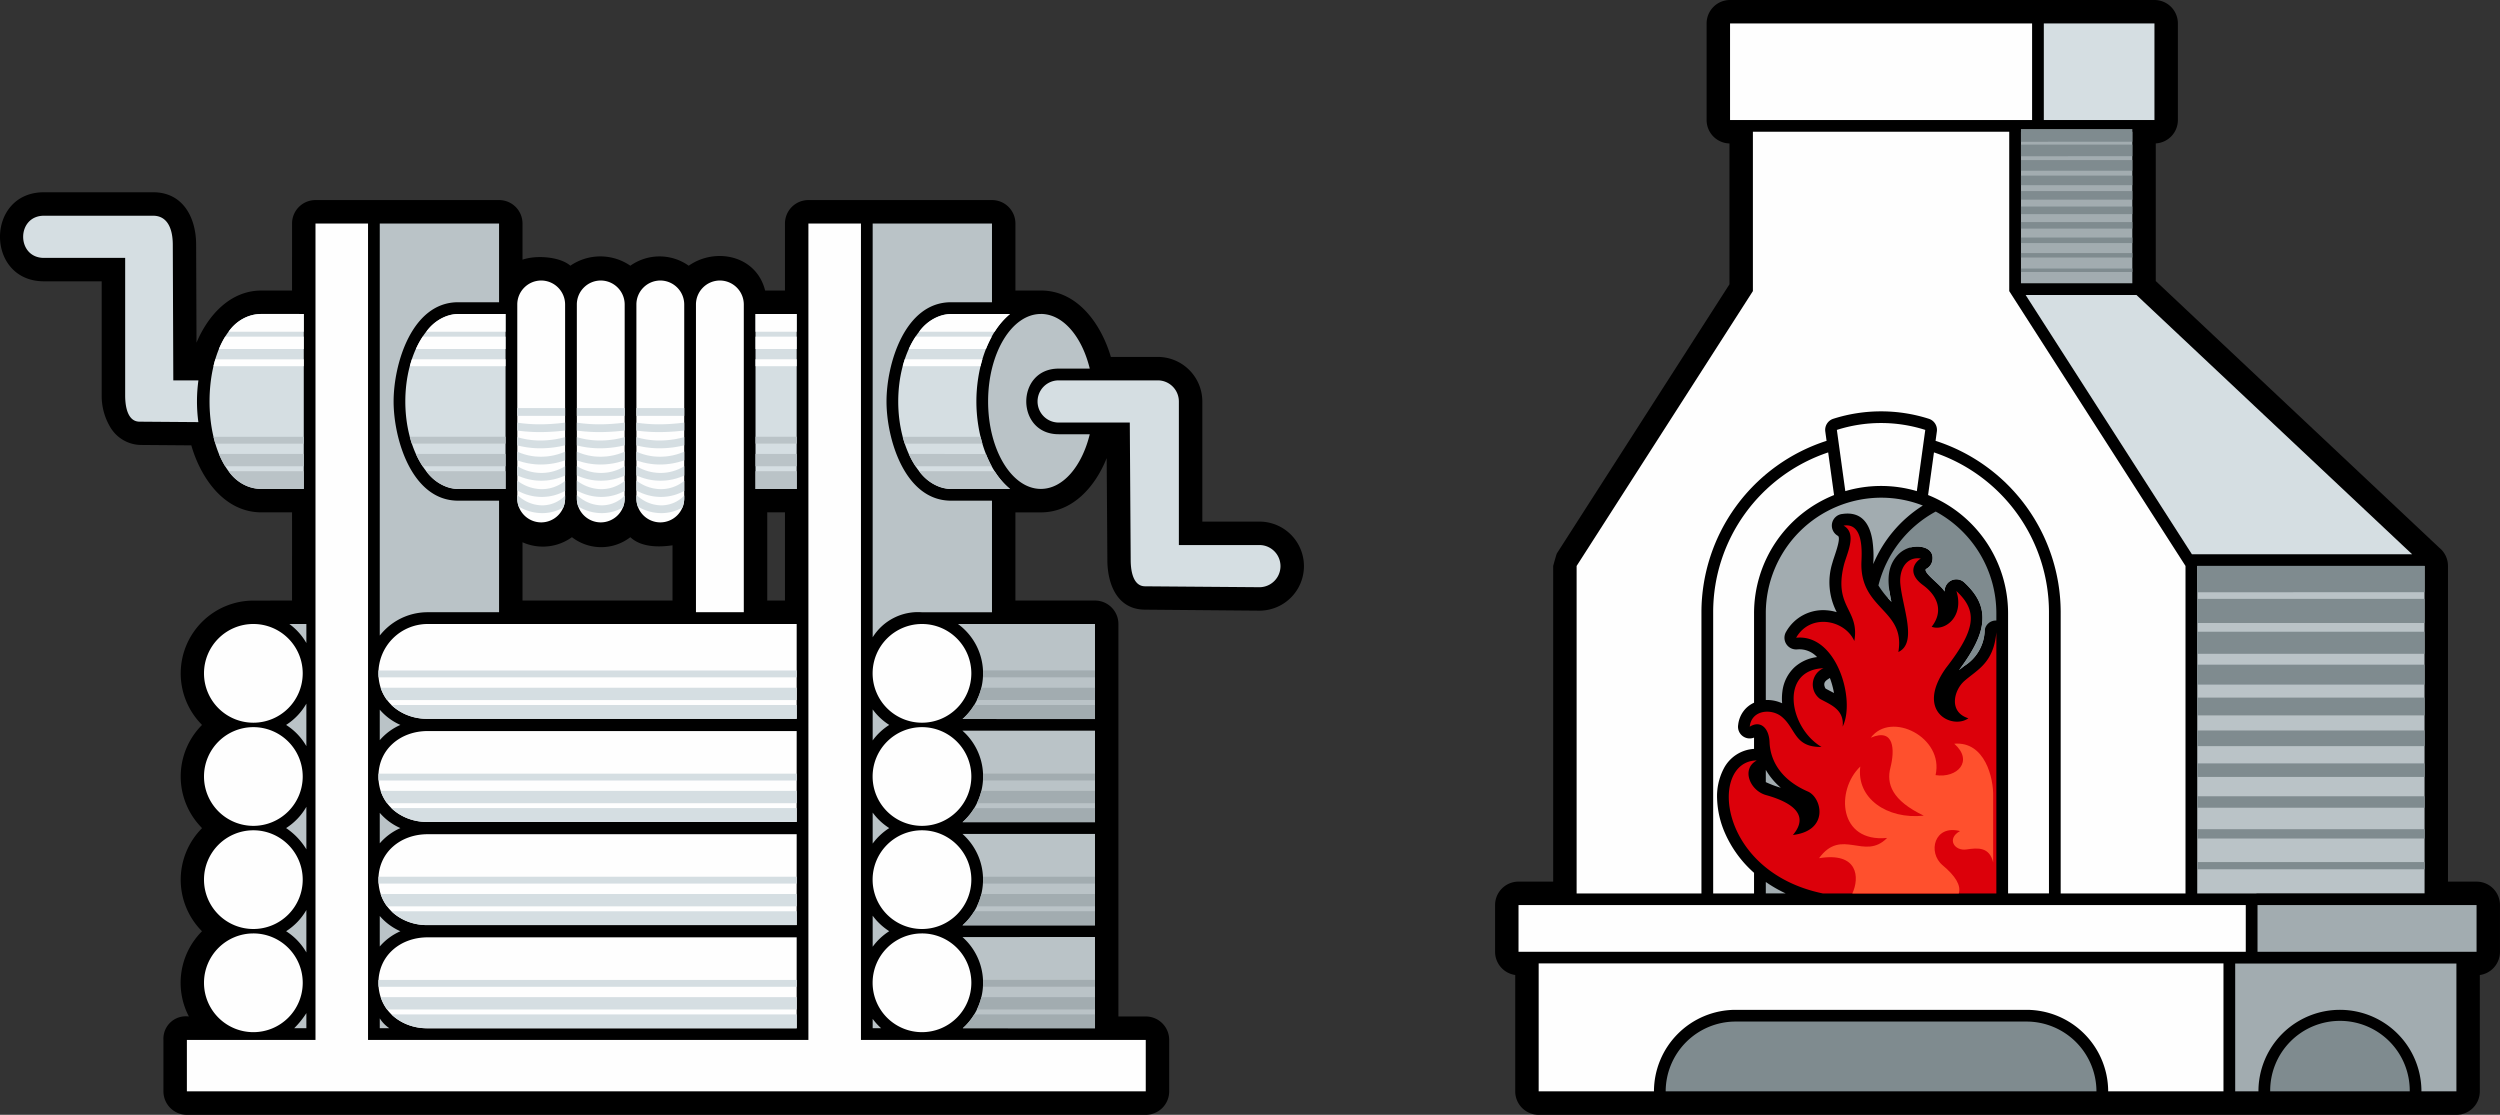 <svg xmlns="http://www.w3.org/2000/svg" width="363.515" height="162.095" viewBox="0 0 363.515 162.095">
  <rect x="0" y="0" width="363.515" height="162.095" fill="#333333" stroke="none"/>
  <defs>
    <style>
      .a, .e {
        fill: #a2acb0;
      }

      .a, .b, .c, .d, .f, .g, .j {
        fill-rule: evenodd;
      }

      .b, .h {
        fill: #fefefe;
      }

      .c {
        fill: #7f8b8f;
      }

      .d {
        fill: #dc000a;
      }

      .f {
        fill: #bac3c7;
      }

      .g {
        fill: #ff502d;
      }

      .i, .j {
        fill: #d5dee2;
      }
    </style>
  </defs>
  <path d="M220.323,158.686V141.77a3.409,3.409,0,0,1-2.929-3.375V131.6a3.408,3.408,0,0,1,3.408-3.408h5.04v-45.9s.459-1.7.546-1.837L251.474,41.34V20.86a3.408,3.408,0,0,1-3.323-3.407V3.408A3.408,3.408,0,0,1,251.559,0H313.27a3.408,3.408,0,0,1,3.408,3.408V17.453a3.409,3.409,0,0,1-3.217,3.4V40.864L354.7,79.655a3.4,3.4,0,0,1,1.251,2.638v45.9h4.151a3.408,3.408,0,0,1,3.409,3.408V138.4a3.409,3.409,0,0,1-2.93,3.375v16.916a3.408,3.408,0,0,1-3.408,3.409H223.732a3.409,3.409,0,0,1-3.409-3.409"/>
  <path class="a" d="M325.01,158.686h3.381a11.85,11.85,0,0,1,23.7,0h5.086V140.1H325.01Z"/>
  <path class="b" d="M323.306,140.086v18.6H306.542a11.882,11.882,0,0,0-11.85-11.85H252.345a11.882,11.882,0,0,0-11.85,11.85H223.732v-18.6Z"/>
  <path class="b" d="M254.882,42.326V19.157h37.273V42.326l25.632,39.967v47.619H299.636V88.947A26.226,26.226,0,0,0,281.443,64.1l.175-1.275a1.7,1.7,0,0,0-1.166-1.936,22.877,22.877,0,0,0-13.867,0,1.7,1.7,0,0,0-1.178,1.85l.187,1.361A26.226,26.226,0,0,0,247.4,88.947v40.965H229.25V82.293Z"/>
  <path class="b" d="M280.355,71.981l.855-6.2a24.507,24.507,0,0,1,16.721,23.163v40.965h-5.944V89.13a18.531,18.531,0,0,0-11.632-17.149m-31.249,57.931V88.947a24.507,24.507,0,0,1,16.721-23.163l.855,6.2A18.531,18.531,0,0,0,255.05,89.13v13.05A3.913,3.913,0,0,0,253.6,103.3a4.068,4.068,0,0,0-.86,2.1,1.7,1.7,0,0,0,2.308,1.853v1.639a5.309,5.309,0,0,0-4.415,2.888,8.665,8.665,0,0,0-.955,4.384,13.486,13.486,0,0,0,1.148,4.978,16.6,16.6,0,0,0,4.222,5.771v3Z"/>
  <path class="a" d="M274.72,85.818c-.084.372-.155.75-.21,1.132.116.131.238.265.367.4l.144.156c-.113-.556-.224-1.124-.3-1.692m13.858,6.03V89.13a14.932,14.932,0,0,0-2.117-7.683,15.259,15.259,0,0,0-5-5.092,15.27,15.27,0,0,0-3.71,3.263,4.142,4.142,0,0,1,.693-.122c1.293-.119,2.794.4,2.535,1.992a1.7,1.7,0,0,1-.939,1.258c-.414.538,2.143,2.267,2.724,3.275a1.7,1.7,0,0,1,2.852-1.333c1.938,1.808,2.87,3.594,2.6,5.942-.219,1.9-1.3,4.044-3.371,6.819.262-.218.519-.417.776-.617A6.276,6.276,0,0,0,288.578,91.848Zm-22.5,6.735c-.523.343-1.049.593-.712,1.388a.379.379,0,0,0,.112.171c.394.22.8.417,1.193.633A11.859,11.859,0,0,0,266.076,98.583Zm-9.321,3.2V89.13a16.812,16.812,0,0,1,16.764-16.763h0a16.633,16.633,0,0,1,6.069,1.143,18.626,18.626,0,0,0-7.212,8.518,16.162,16.162,0,0,0-.124-3.476c-.364-2.243-1.449-4.24-4.357-3.819a1.7,1.7,0,0,0-.664,3.178c.56.314-.6,3.146-.783,3.9a9.431,9.431,0,0,0,.619,7.2,6.849,6.849,0,0,0-1.443-.269,6.173,6.173,0,0,0-5.913,3.116,1.7,1.7,0,0,0,1.629,2.567,3.5,3.5,0,0,1,2.872,1.118A5.979,5.979,0,0,0,260.958,97a5.753,5.753,0,0,0-1.789,3.563,7.858,7.858,0,0,0-.035,1.7,5.242,5.242,0,0,0-1.621-.451l-.057-.007A5.136,5.136,0,0,0,256.755,101.788Zm0,11.935v-1.771a10.2,10.2,0,0,0,2.181,2.6A14.769,14.769,0,0,1,256.755,113.723Zm0,16.189v-1.658a19.606,19.606,0,0,0,2.883,1.658Z"/>
  <path class="c" d="M273.134,85.129a16.887,16.887,0,0,1,8.331-10.746,16.807,16.807,0,0,1,8.817,14.747v1.1a1.626,1.626,0,0,0-1.7,1.539,6.284,6.284,0,0,1-2.96,5.059c-.257.2-.514.4-.776.617,2.073-2.775,3.152-4.92,3.371-6.819.27-2.348-.662-4.134-2.6-5.942a1.7,1.7,0,0,0-2.852,1.333c-.581-1.008-3.138-2.737-2.724-3.275a1.7,1.7,0,0,0,.939-1.258c.259-1.6-1.242-2.111-2.535-1.992a3.875,3.875,0,0,0-2.643,1.363c-1.663,1.927-1.247,4.381-.784,6.651l-.144-.156a13.48,13.48,0,0,1-1.743-2.225"/>
  <path class="d" d="M265.045,129.912c-15.408-3.206-16.533-19.286-9.592-19.339-2.3,1.21-1.026,4.38,1.347,5.039,3.882,1.078,6.326,2.935,3.9,5.8,5.306-.636,4.229-5.426,2.174-6.32-4.217-1.832-5.483-4.8-5.572-7.181-.077-2.064-1.339-3.228-2.879-2.239.24-2.451,3.121-2.687,4.62-1.479,2.106,1.7,1.811,4.492,5.813,4.415-4.764-2.825-6.112-11.2.291-11.446a2.589,2.589,0,0,0-.5,4.464c1.427.8,3.559,1.509,3.284,4.029,1.911-3.838-.841-13.535-6.761-12.922,2.047-3.6,7.072-2.646,8.458.474.807-4.6-3.026-4.853-1.527-11,.4-1.649,2.02-4.627-.035-5.779,2.863-.466,2.667,3.678,2.6,5.194-.313,7.068,6.451,6.924,5.365,13.184,2.815-1.311.607-6.439.289-9.908-.193-2.108.9-4.021,2.988-3.682-.644.317-2.265,1.975.307,3.862,2.26,1.657,2.942,3.915,1.258,6.058,1.906.714,4.781-1.473,3.594-5.2,3.049,2.851,2.957,5.442-1.5,11.176-4.585,6.416.957,9,3.245,7.329-2.911-.907-2.105-4.07-.6-5.406,1.856-1.648,4.27-2.59,4.668-7.11v37.993Z"/>
  <path class="c" d="M252.345,148.541h42.347a10.175,10.175,0,0,1,10.145,10.146H242.2a10.175,10.175,0,0,1,10.145-10.146m87.9,10.146H330.1a10.146,10.146,0,1,1,20.291,0Z"/>
  <rect class="e" x="293.859" y="19.157" width="16.194" height="22.032"/>
  <path class="f" d="M352.547,82.293H319.491v47.619h8.549a1.561,1.561,0,0,1,.217-.014h24.29Z"/>
  <path class="g" d="M285,120.842c-3.742-.978-4.756,3.108-2.528,4.973,1.829,1.531,2.714,2.919,2.348,4.1H269.34c1.07-2.283.87-6.068-4.841-5.126,3.3-4.532,6.6.425,9.9-2.949-7.067.7-7.51-6.922-3.9-10.386-.6,4.6,3.865,7.725,9.23,7.146-4.635-2.207-5.453-4.621-4.852-6.974.661-2.59.57-5.827-2.854-4.358,2.942-3.939,10.69-.044,9.419,5.441,3.14.478,5.592-2.029,2.718-4.567,4.468-.382,5.735,5.023,5.657,7.669V125.4c-.547-2.267-2.21-2.136-3.871-1.885-1.773.269-2.933-1.571-.956-2.668"/>
  <path class="b" d="M267.091,62.512a21.116,21.116,0,0,1,12.855,0l-1.227,8.9a18.405,18.405,0,0,0-10.4,0Z"/>
  <path class="c" d="M319.491,87.078h33.056v3.513H319.491Zm0,4.784h33.056v3.2H319.491Zm0,4.785h33.056v2.9H319.491Zm0,4.785h33.056v2.588H319.491Zm0,4.784h33.056v2.28H319.491Zm0,4.785h33.056v1.971H319.491Zm0,4.784h33.056v1.663H319.491Zm0,4.785h33.056v1.355H319.491Zm0,4.785h33.056V126.4H319.491ZM293.859,39.048h16.194v.5H293.859Zm0-2.253h16.194v.653H293.859Zm0-2.253h16.194v.8H293.859Zm0-2.253h16.194v.951H293.859Zm0-2.253h16.194v1.1H293.859Zm0-2.252h16.194v1.247H293.859Zm0-2.254h16.194v1.4H293.859Zm0-2.253h16.194v1.546H293.859Zm0-2.253h16.194v1.694H293.859Zm0-2.252h16.194v1.842H293.859Zm25.632,63.521h33.056v3.822H319.491Z"/>
  <rect class="e" x="328.257" y="131.602" width="31.849" height="6.793"/>
  <rect class="h" x="220.802" y="131.602" width="105.747" height="6.793"/>
  <rect class="i" x="297.183" y="3.408" width="16.087" height="14.044"/>
  <rect class="h" x="251.559" y="3.409" width="43.919" height="14.044"/>
  <polygon class="j" points="310.656 42.894 350.734 80.589 328.141 80.589 319.491 80.589 319.468 80.589 318.714 80.589 294.539 42.894 310.656 42.894"/>
  <path d="M75.976,87.323H97.788V79.29c-1.755.265-4.487.374-6.133-1.18a6.937,6.937,0,0,1-8.49,0,7.226,7.226,0,0,1-7.189.738Zm38.163,0V74.5h-2.577V87.323Zm-71.673,0V74.5H38.018c-5.429,0-8.846-5.028-10.2-9.742L20.575,64.7a5.251,5.251,0,0,1-4.553-2.61,8.845,8.845,0,0,1-1.236-4.571V40.905H6.394c-8.525,0-8.526-12.95,0-12.95H22.265c4.355,0,6.24,3.691,6.255,7.583l.054,14.29c1.646-3.928,4.86-7.584,9.444-7.584h4.448V32.5a3.409,3.409,0,0,1,3.409-3.409H72.567A3.409,3.409,0,0,1,75.976,32.5v5.261c2.053-.719,5.517-.41,6.956.876a7.7,7.7,0,0,1,8.723,0,7.337,7.337,0,0,1,8.491,0c3.794-2.677,9.8-1.587,11.109,3.606h2.884V32.5a3.408,3.408,0,0,1,3.408-3.409H144.24a3.409,3.409,0,0,1,3.409,3.409v9.743h3.7c5.4,0,8.8,4.972,10.176,9.655h6.826a6.488,6.488,0,0,1,6.475,6.475V75.843h8.3a6.475,6.475,0,0,1,0,12.95l-16.656-.145c-4.031-.032-5.431-3.711-5.453-7.167l-.1-14.87c-1.612,4.048-4.862,7.893-9.571,7.893h-3.7V87.323h11.569a3.409,3.409,0,0,1,3.408,3.409V147.8H166.6a3.408,3.408,0,0,1,3.408,3.408v7.477A3.408,3.408,0,0,1,166.6,162.1H27.174a3.409,3.409,0,0,1-3.409-3.409v-7.477a3.256,3.256,0,0,1,3.7-3.408,10.589,10.589,0,0,1,1.894-12.382v-.028a10.613,10.613,0,0,1,.007-14.963c.013-.037-.182-.224-.219-.268a10.611,10.611,0,0,1,.212-14.737c.026-.025-.18-.223-.212-.261a10.59,10.59,0,0,1,7.7-17.839Z"/>
  <path class="b" d="M134.061,120.729a7.177,7.177,0,1,1-7.177,7.177,7.177,7.177,0,0,1,7.177-7.177m0-.644a7.177,7.177,0,1,0-7.177-7.177A7.177,7.177,0,0,0,134.061,120.085Zm0-29.353a7.177,7.177,0,1,1-7.177,7.177A7.177,7.177,0,0,1,134.061,90.732Zm-97.22,29.353a7.177,7.177,0,1,0-7.178-7.177A7.177,7.177,0,0,0,36.841,120.085Zm0,.644a7.177,7.177,0,1,1-7.178,7.177A7.177,7.177,0,0,1,36.841,120.729Zm0,29.353a7.178,7.178,0,1,0-7.178-7.177A7.177,7.177,0,0,0,36.841,150.082Zm25.34-.568h53.662V136.295H62.181c-3.951,0-7.154,2.645-7.154,6.609S58.23,149.514,62.181,149.514Zm0-28.217h53.662v13.218H62.181c-3.951,0-7.154-2.645-7.154-6.609S58.23,121.3,62.181,121.3Zm0-30.565h53.662v13.786H62.181c-3.951,0-7.154-2.645-7.154-6.609A7.165,7.165,0,0,1,62.181,90.732Zm0,28.785h53.662V106.3H62.181c-3.951,0-7.154,2.645-7.154,6.609S58.23,119.517,62.181,119.517ZM36.841,90.732a7.177,7.177,0,1,1-7.178,7.177A7.177,7.177,0,0,1,36.841,90.732ZM117.547,32.5h7.641V151.209H166.6v7.478H27.174v-7.478h18.7V32.5h7.64V151.209h64.032ZM87.354,40.789h0a3.488,3.488,0,0,0-3.478,3.478V72.481a3.488,3.488,0,0,0,3.478,3.478h0a3.488,3.488,0,0,0,3.478-3.478V44.267A3.488,3.488,0,0,0,87.354,40.789Zm8.66,0h0a3.488,3.488,0,0,1,3.477,3.478V72.481a3.488,3.488,0,0,1-3.477,3.478h0a3.488,3.488,0,0,1-3.478-3.478V44.267A3.488,3.488,0,0,1,96.014,40.789Zm8.661,0h0a3.488,3.488,0,0,0-3.478,3.478V89.022h6.956V44.267A3.488,3.488,0,0,0,104.675,40.789Zm-25.982,0h0a3.488,3.488,0,0,1,3.477,3.478V72.481a3.488,3.488,0,0,1-3.477,3.478h0a3.488,3.488,0,0,1-3.478-3.478V44.267A3.488,3.488,0,0,1,78.693,40.789Zm55.368,109.293a7.178,7.178,0,1,0-7.177-7.177A7.177,7.177,0,0,0,134.061,150.082Zm35.558-69.309H183.33a.687.687,0,0,1,.685.685h0a.687.687,0,0,1-.685.685H169.619a.687.687,0,0,1-.685-.685h0A.687.687,0,0,1,169.619,80.773ZM156.142,56.758h12.583a.687.687,0,0,1,.685.685h0a.687.687,0,0,1-.685.685H156.142a.687.687,0,0,1-.685-.685h0A.687.687,0,0,1,156.142,56.758ZM6.515,32.93H22.543a.687.687,0,0,1,.685.685h0a.687.687,0,0,1-.685.685H6.515a.687.687,0,0,1-.685-.685h0A.687.687,0,0,1,6.515,32.93Z"/>
  <path class="f" d="M126.892,107.664v-4.511a8.941,8.941,0,0,0,2.409,2.256,8.921,8.921,0,0,0-2.409,2.255m0,15v-4.51a8.937,8.937,0,0,0,2.409,2.255A8.937,8.937,0,0,0,126.892,122.662Zm0,15v-4.517A8.978,8.978,0,0,0,129.3,135.4,8.945,8.945,0,0,0,126.892,137.661Zm1.227,11.844h-1.227v-1.356A8.967,8.967,0,0,0,128.119,149.505Zm-71.513,0H55.22v-1.432A4.882,4.882,0,0,0,56.606,149.505Zm-1.386-11.88v-4.439a8.415,8.415,0,0,0,3,2.219A8.418,8.418,0,0,0,55.22,137.625Zm0-15v-4.438a8.432,8.432,0,0,0,3,2.219A8.42,8.42,0,0,0,55.22,122.626Zm0-15v-4.439a8.415,8.415,0,0,0,3,2.219A8.418,8.418,0,0,0,55.22,107.628Zm0-75.127H72.567V43.948H66.606c-6.718,0-9.374,8.962-9.374,14.426S59.888,72.8,66.606,72.8h5.961V89.022H62.181a8.827,8.827,0,0,0-6.268,2.61,9.025,9.025,0,0,0-.693.782ZM44.549,108.493a8.928,8.928,0,0,0-2.948-3.084,8.972,8.972,0,0,0,2.948-3.093Zm0,15.007a9.921,9.921,0,0,0-2.948-3.093,8.954,8.954,0,0,0,2.948-3.093Zm0,14.99a8.931,8.931,0,0,0-2.948-3.085,8.919,8.919,0,0,0,2.948-3.084Zm-1.766,11.015a12.826,12.826,0,0,0,1.766-2.194v2.194Zm-.711-58.773h2.477V93.5A8.917,8.917,0,0,0,42.072,90.732ZM126.892,32.5H144.24V43.948h-5.961c-6.718,0-9.375,8.962-9.375,14.426S131.561,72.8,138.279,72.8h5.961V89.027H134.061a7.757,7.757,0,0,0-7.169,3.638Zm32.326,102.048V121.255H139.946a6.476,6.476,0,0,1,.491.475,8.871,8.871,0,0,1-.1,12.456q-.187.188-.385.363Zm0-15v-13.3H139.945c.136.12.268.245.4.373a8.871,8.871,0,0,1,.1,12.456,6.612,6.612,0,0,1-.481.466Zm0-15V90.732H139.293a8.969,8.969,0,0,1,1.048.9,8.872,8.872,0,0,1,0,12.557l0,0c-.124.125-.252.245-.383.362Zm0,31.7v13.26H139.994q.177-.161.347-.329l.1-.1a8.871,8.871,0,0,0-.1-12.456c-.127-.128-.259-.252-.394-.371Zm-7.871-90.6c3.219,0,5.975,3.288,7.112,7.95h-4.527c-6.268,0-6.278,9.542,0,9.542h4.527c-1.138,4.662-3.893,7.95-7.112,7.95-4.236,0-7.67-5.695-7.67-12.721S147.111,45.653,151.347,45.653Z"/>
  <path class="i" d="M6.394,37.5c-4.034,0-4.034-6.132,0-6.132H22.265c2.171,0,2.852,2.045,2.86,4.174l.075,19.77h3.652a22.615,22.615,0,0,0-.009,6.067l-8.564-.066C18.6,61.3,18.2,59.21,18.2,57.523V37.5Zm131.885,8.157c-4.236,0-7.67,5.7-7.67,12.721s3.434,12.721,7.67,12.721h8.583c-3.53-2.91-4.89-8.353-4.89-12.721s1.36-9.812,4.89-12.721ZM109.857,71.1h5.986V45.653h-5.986ZM66.606,45.653c-4.236,0-7.67,5.7-7.67,12.721S62.37,71.1,66.606,71.1h6.905V45.653Zm-28.588,0c-10.067,0-10.067,25.442,0,25.442H44.17V45.653ZM153.932,61.44a3.066,3.066,0,1,1,0-6.132h14.417a3.068,3.068,0,0,1,3.066,3.066V79.252h11.709a3.066,3.066,0,0,1,0,6.132l-16.63-.131c-1.682-.014-2.073-2.1-2.084-3.786l-.131-20.027Z"/>
  <path class="a" d="M139.958,104.551c.131-.117.259-.237.383-.362l0,0a8.969,8.969,0,0,0,1.32-1.682h17.56v2.047Zm19.26-2.763H142.049A8.816,8.816,0,0,0,142.7,100h16.523ZM139.956,119.55c.132-.117.26-.237.385-.362l.1-.1a8.983,8.983,0,0,0,1.221-1.582h17.56v2.048Zm19.262-2.763H142.049a8.824,8.824,0,0,0,.646-1.793h16.523Zm0-3.3H142.924c.012-.192.019-.386.019-.581,0-.142,0-.282-.01-.422h16.285Zm-19.263,21.06q.2-.176.386-.363a8.9,8.9,0,0,0,1.322-1.686h17.555v2.049Zm19.263-2.764H142.053a8.757,8.757,0,0,0,.643-1.793h16.522Zm0-3.3H142.924c.012-.192.019-.386.019-.581,0-.141,0-.282-.01-.422h16.285Zm-19.224,21.027q.177-.161.347-.329l.1-.1a8.983,8.983,0,0,0,1.221-1.582h17.56v2.015Zm19.224-2.73H142.049a8.885,8.885,0,0,0,.646-1.793h16.523Zm0-3.3H142.924c.012-.192.019-.386.019-.581,0-.141,0-.282-.01-.422h16.285Zm0-44.995H142.924c.012-.192.019-.386.019-.582,0-.141,0-.282-.01-.421h16.285Z"/>
  <path class="j" d="M56.913,147.5a7.473,7.473,0,0,0,5.268,2.015h53.662V147.5Zm-.63-.715h59.56v-1.793H55.366A6.407,6.407,0,0,0,56.283,146.784Zm-1.233-18.3q-.023-.286-.023-.582c0-.142,0-.283.013-.421h60.8v1Zm1.234,3.3a6.159,6.159,0,0,1-.934-1.793h60.493v1.793Zm5.9,2.729a7.474,7.474,0,0,1-5.268-2.014h58.93v2.014ZM55.05,98.491c-.015-.191-.023-.384-.023-.582,0-.141,0-.282.012-.421h60.8v1Zm1.234,3.3A6.117,6.117,0,0,1,55.35,100h60.493v1.792Zm5.9,2.73a7.474,7.474,0,0,1-5.268-2.014h58.93v2.014ZM56.913,117.5a7.473,7.473,0,0,0,5.268,2.015h53.662V117.5ZM55.35,115a6.153,6.153,0,0,0,.934,1.792h59.559V115Zm-.31-2.509c-.009.139-.013.28-.013.422q0,.3.023.581h60.793v-1Zm60.8,31H55.05c-.015-.192-.023-.385-.023-.582,0-.141,0-.281.013-.421h60.8Z"/>
  <path class="f" d="M33.238,68.513a5.885,5.885,0,0,0,4.78,2.582H44.17V68.513Zm-1.4-2.508a12.218,12.218,0,0,0,.909,1.792H44.17V66.005ZM115.843,67.8V66.005h-5.986V67.8Zm0,3.3V68.513h-5.986V71.1ZM61.974,68.513A6.022,6.022,0,0,0,66.606,71.1h6.905V68.513Zm-1.5-2.508a12.663,12.663,0,0,0,.984,1.792H73.511V66.005Zm49.388-1.5h5.986v-1h-5.986Zm-49.974,0H73.511v-1H59.584Q59.719,64.01,59.883,64.5Zm73.764,4.013a6.022,6.022,0,0,0,4.632,2.582h8.583a10.82,10.82,0,0,1-2.241-2.582Zm-1.506-2.508a12.768,12.768,0,0,0,.985,1.792H144.2a15.661,15.661,0,0,1-.838-1.792Zm-.586-1.5h11.289q-.147-.5-.268-1h-11.32Q131.393,64.01,131.555,64.5Zm-100.513-1q.121.511.267,1H44.17v-1Z"/>
  <path class="i" d="M82.171,69.929v1.45a6.967,6.967,0,0,1-3.545.875,7.238,7.238,0,0,1-3.411-.939V69.877a5.884,5.884,0,0,0,3.443,1.246,5.352,5.352,0,0,0,3.507-1.2Zm0-2.138v1.351a8.257,8.257,0,0,1-6.956-.022V67.772a6.661,6.661,0,0,0,3.385.994A6.548,6.548,0,0,0,82.171,67.791Zm0-2.119V66.93a10.415,10.415,0,0,1-3.648.611,9.845,9.845,0,0,1-3.308-.607V65.669a8.156,8.156,0,0,0,3.324.74A8.723,8.723,0,0,0,82.171,65.672Zm0-2.115v1.191a14.973,14.973,0,0,1-3.7.436,13.212,13.212,0,0,1-3.255-.423v-1.2a11.491,11.491,0,0,0,3.266.489A13.331,13.331,0,0,0,82.171,63.557Zm0-2.11v1.147a29.182,29.182,0,0,1-3.754.234,23.887,23.887,0,0,1-3.2-.223V61.456a21.966,21.966,0,0,0,3.207.24A27.642,27.642,0,0,0,82.171,61.447Zm0-2.11v1.136H75.215V59.337Zm8.661,10.592v1.45a6.968,6.968,0,0,1-3.546.875,7.231,7.231,0,0,1-3.41-.939V69.877a5.879,5.879,0,0,0,3.442,1.246,5.356,5.356,0,0,0,3.508-1.2Zm0-2.138v1.351a8.257,8.257,0,0,1-6.956-.022V67.772a6.658,6.658,0,0,0,3.384.994A6.554,6.554,0,0,0,90.832,67.791Zm0-2.119V66.93a10.423,10.423,0,0,1-3.648.611,9.845,9.845,0,0,1-3.308-.607V65.669a8.153,8.153,0,0,0,3.324.74A8.727,8.727,0,0,0,90.832,65.672Zm0-2.115v1.191a14.979,14.979,0,0,1-3.7.436,13.206,13.206,0,0,1-3.255-.423v-1.2a11.489,11.489,0,0,0,3.265.489A13.333,13.333,0,0,0,90.832,63.557Zm0-2.11v1.147a29.193,29.193,0,0,1-3.754.234,23.864,23.864,0,0,1-3.2-.223V61.456a21.966,21.966,0,0,0,3.207.24A27.664,27.664,0,0,0,90.832,61.447Zm0-2.11v1.136H83.876V59.337ZM83.876,71.986a6.591,6.591,0,0,0,.755.586,5.135,5.135,0,0,0,2.979.907,4.608,4.608,0,0,0,3.222-1.421v.423a3.441,3.441,0,0,1-.261,1.317,6.16,6.16,0,0,1-2.924.812,6.592,6.592,0,0,1-3.57-.966,3.449,3.449,0,0,1-.2-1.163Zm15.616-2.057v1.45a6.967,6.967,0,0,1-3.545.875,7.238,7.238,0,0,1-3.411-.939V69.877a5.884,5.884,0,0,0,3.443,1.246,5.356,5.356,0,0,0,3.508-1.2Zm0-2.138v1.351a8.257,8.257,0,0,1-6.956-.022V67.772a6.664,6.664,0,0,0,3.385.994A6.548,6.548,0,0,0,99.492,67.791Zm0-2.119V66.93a10.415,10.415,0,0,1-3.648.611,9.845,9.845,0,0,1-3.308-.607V65.669a8.16,8.16,0,0,0,3.324.74A8.723,8.723,0,0,0,99.492,65.672Zm0-2.115v1.191a14.973,14.973,0,0,1-3.7.436,13.212,13.212,0,0,1-3.255-.423v-1.2a11.491,11.491,0,0,0,3.266.489A13.331,13.331,0,0,0,99.492,63.557Zm0-2.11v1.147a29.182,29.182,0,0,1-3.754.234,23.887,23.887,0,0,1-3.2-.223V61.456a21.976,21.976,0,0,0,3.207.24A27.642,27.642,0,0,0,99.492,61.447Zm0-2.11v1.136H92.536V59.337ZM92.536,71.986a6.679,6.679,0,0,0,.755.586,5.135,5.135,0,0,0,2.979.907,4.6,4.6,0,0,0,3.222-1.421v.423a3.441,3.441,0,0,1-.26,1.317,6.163,6.163,0,0,1-2.924.812,6.588,6.588,0,0,1-3.57-.966,3.425,3.425,0,0,1-.2-1.163Zm-17.321,0a6.679,6.679,0,0,0,.755.586,5.135,5.135,0,0,0,2.979.907,4.6,4.6,0,0,0,3.222-1.421v.423a3.46,3.46,0,0,1-.26,1.317,6.166,6.166,0,0,1-2.924.812,6.588,6.588,0,0,1-3.57-.966,3.425,3.425,0,0,1-.2-1.163Z"/>
  <path class="b" d="M32.747,48.95a12.28,12.28,0,0,0-.909,1.793H44.17V48.95Zm5.271-3.3a5.888,5.888,0,0,0-4.781,2.582H44.17V45.653Zm6.152,6.595H31.309q-.146.492-.267,1H44.17Z"/>
  <path class="b" d="M109.857,45.653h5.986v2.582h-5.986ZM61.988,48.235a6,6,0,0,1,4.624-2.582h6.9v2.582Zm47.869.715h5.986v1.793h-5.986ZM60.485,50.743a12.673,12.673,0,0,1,.983-1.793H73.511v1.793Zm13.026,1.5H59.9q-.162.489-.3,1h13.91Zm42.332,0h-5.986v1h5.986Z"/>
  <path class="b" d="M133.65,48.235a6.019,6.019,0,0,1,4.632-2.582h8.58a10.871,10.871,0,0,0-2.233,2.582Zm-1.5,2.508a12.634,12.634,0,0,1,.985-1.793h11.075a15.848,15.848,0,0,0-.844,1.793Zm10.694,1.5h-11.28q-.162.489-.3,1h11.309C142.651,52.91,142.742,52.575,142.839,52.248Z"/>
</svg>
